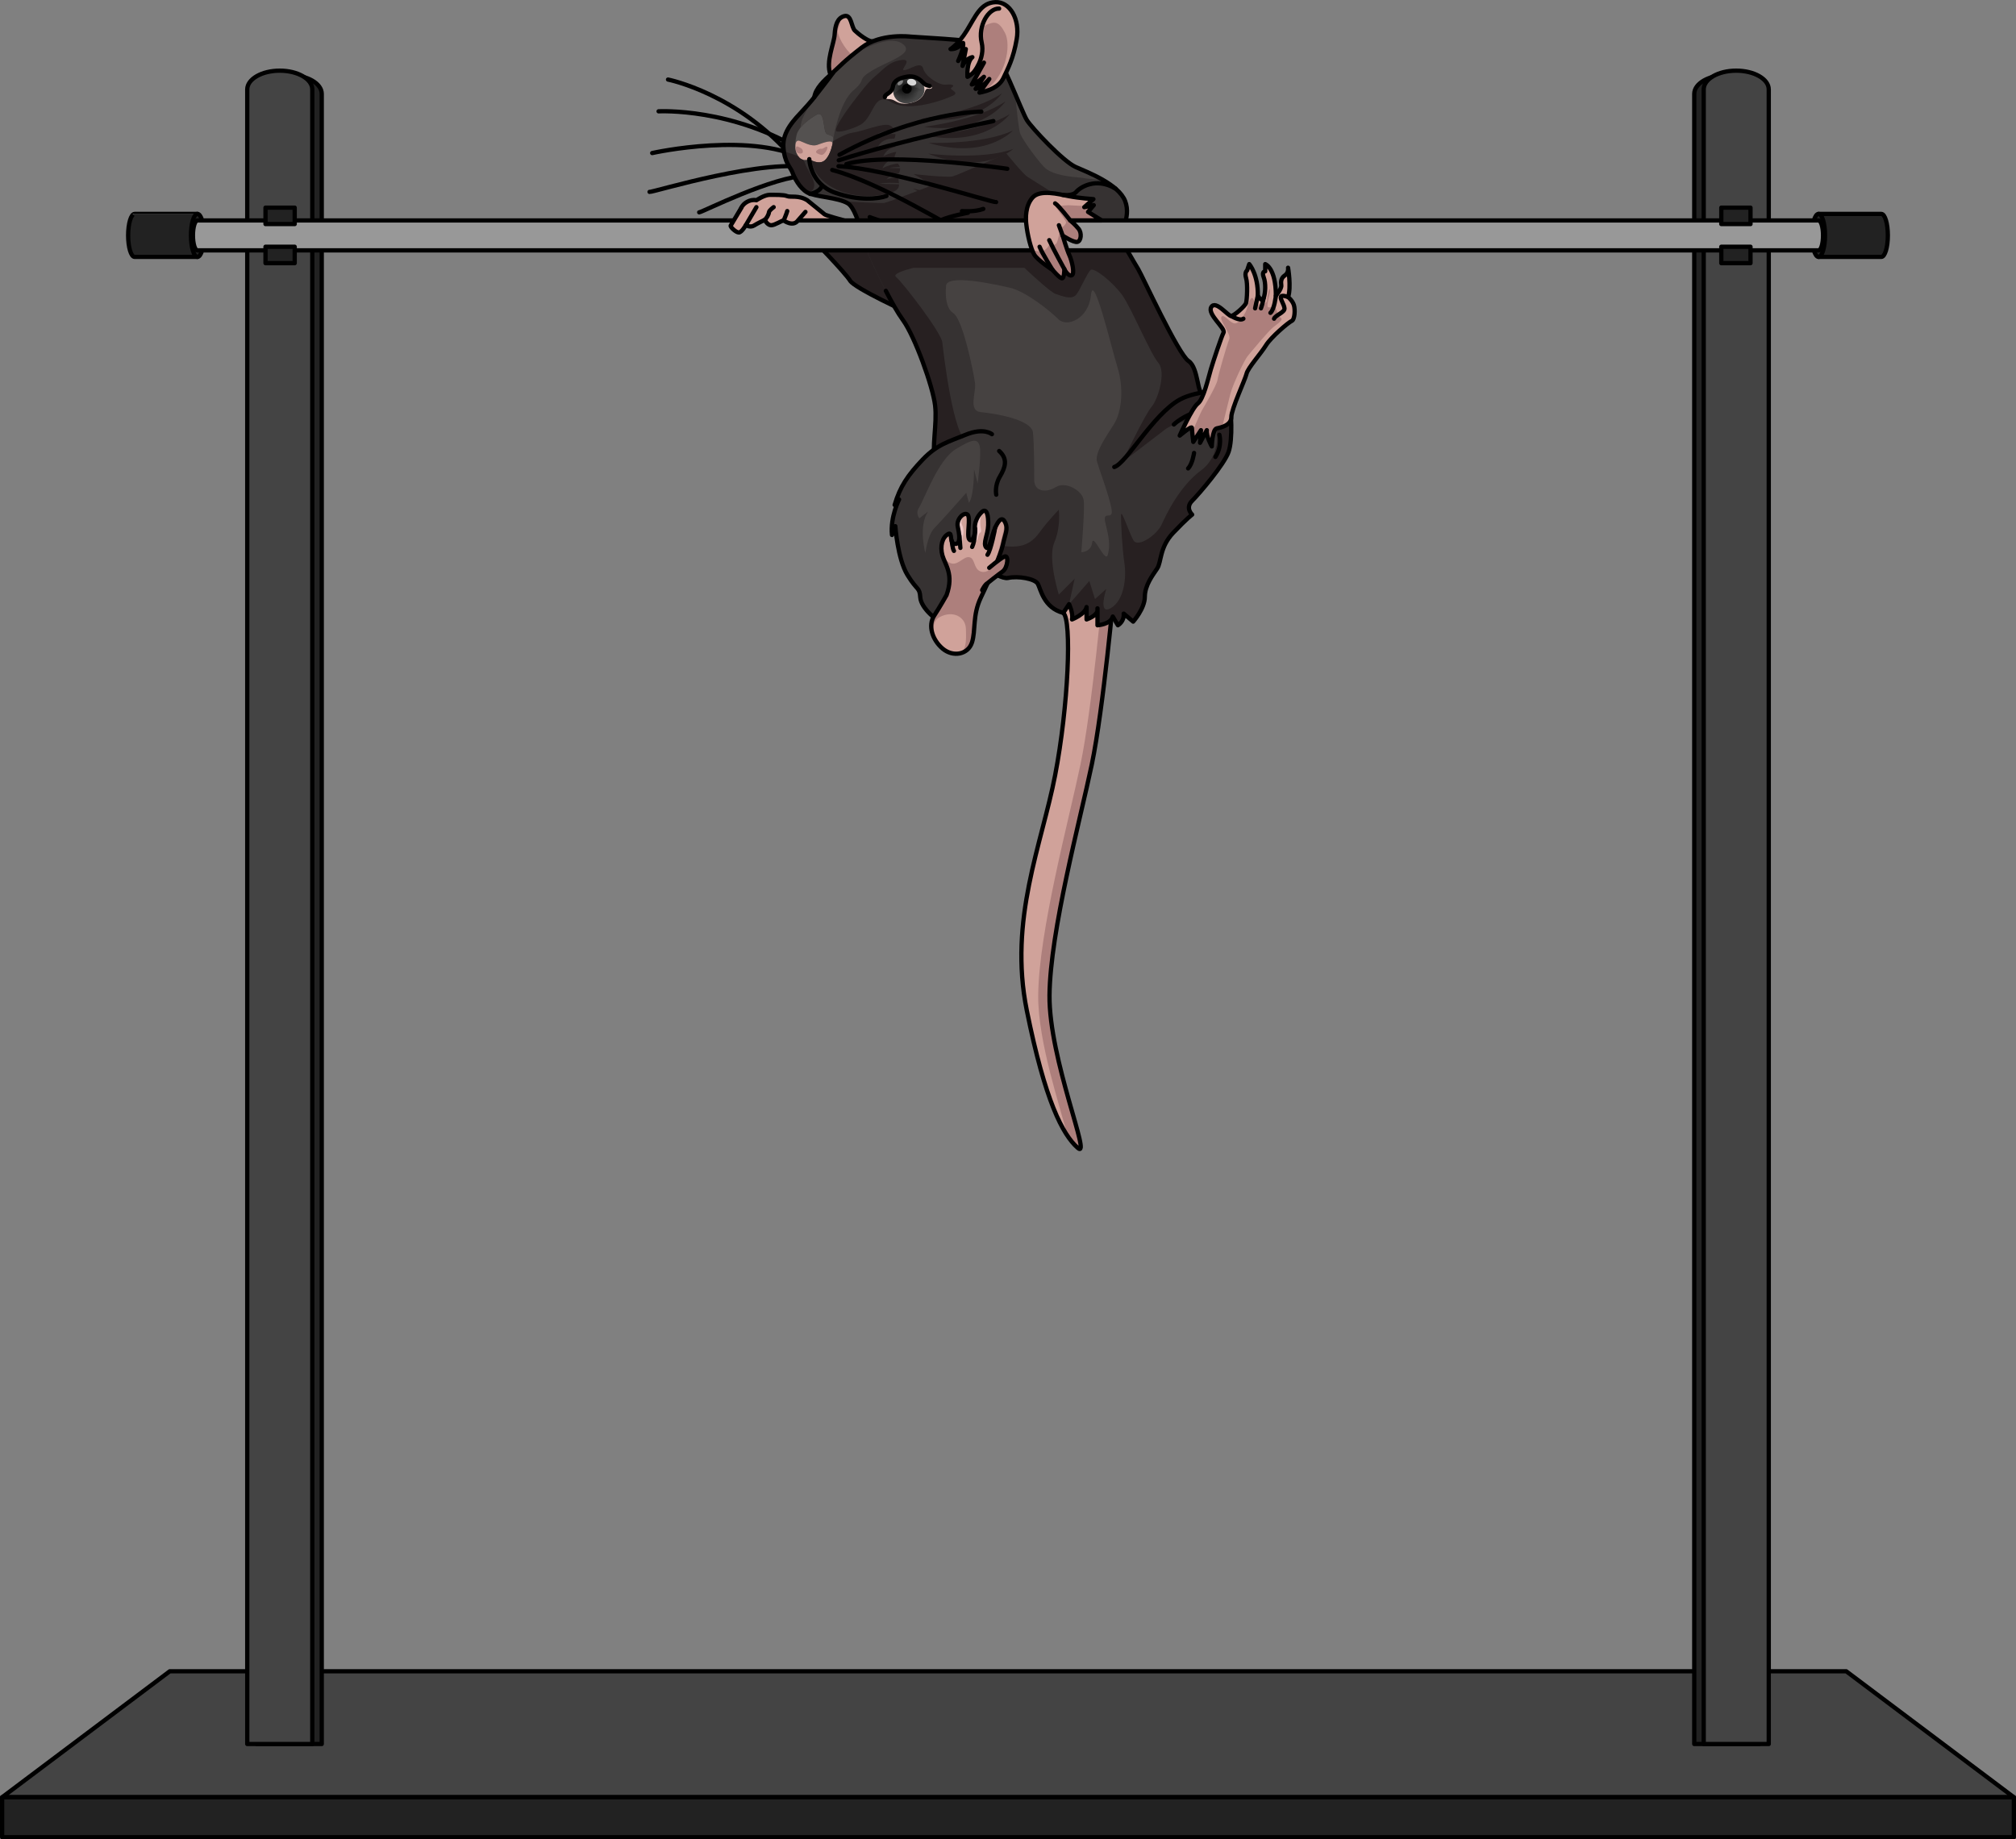 <?xml version="1.0" encoding="utf-8"?>
<!-- Generator: Adobe Illustrator 27.3.1, SVG Export Plug-In . SVG Version: 6.00 Build 0)  -->
<svg version="1.1" id="Camada_1" xmlns="http://www.w3.org/2000/svg" xmlns:xlink="http://www.w3.org/1999/xlink" x="0px" y="0px"
	 width="471.504px" height="430.288px" viewBox="0 0 471.504 430.288" enable-background="new 0 0 471.504 430.288"
	 xml:space="preserve">
<rect x="0" y="0" width="471.504" height="430.288" fill="#808080" stroke="none"/>
<g>
	<g>
		<path fill="#D0A29A" d="M249.695,136.722c0,0-3.063,5.119-1.019,6.652c2.044,1.533,1.214,21.81-1.905,37.991
			c-3.119,16.18-10.917,33.726-6.628,54.975s8.383,29.047,11.892,32.166c3.509,3.119-6.717-20.664-6.575-35.675
			s7.16-40.939,9.889-54c2.729-13.061,5.263-41.329,5.263-41.329L249.695,136.722z"/>
		<path fill="#AD7F7C" d="M260.612,137.502l-10.917-0.78c0,0-0.042,0.071-0.104,0.181l8.376,0.598c0,0-2.534,28.267-5.263,41.328
			s-9.747,38.989-9.889,54c-0.102,10.889,5.247,26.386,6.855,32.89c0.813,1.209,1.603,2.108,2.366,2.785
			c3.509,3.119-6.717-20.664-6.575-35.675s7.16-40.939,9.889-54C258.078,165.769,260.612,137.502,260.612,137.502z"/>
		<path fill="none" stroke="#000000" stroke-linecap="round" stroke-linejoin="round" stroke-miterlimit="10" d="M249.695,136.722
			c0,0-3.063,5.119-1.019,6.652c2.044,1.533,1.214,21.81-1.905,37.991c-3.119,16.18-10.917,33.726-6.628,54.975
			s8.383,29.047,11.892,32.166c3.509,3.119-6.717-20.664-6.575-35.675s7.16-40.939,9.889-54c2.729-13.061,5.263-41.329,5.263-41.329
			L249.695,136.722z"/>
	</g>
	<path fill="#272021" d="M212.93,73.288c-0.35,0-13.044-5.859-14.109-7.634c-1.065-1.775-9.069-10.075-9.683-10.585
		c-0.614-0.511-2.504-3.498-2.504-3.498h-14.846c0,0,1.331-2.286,1.687-3.111c0.355-0.825,1.837-1.942,3.435-1.623
		c-0.066-0.037,1.393-1.149,2.471-1.243c1.238-0.108,3.906-0.065,4.705,0.278s2.663-0.277,4.705,0.965c0,0,3.462,2.811,4.083,3.314
		s13.503,3.76,13.503,3.76L212.93,73.288z"/>
	<path fill="#D0A29A" d="M199.33,52.077c-3.122-0.834-6.163-1.689-6.457-1.927c-0.621-0.503-4.084-3.313-4.084-3.313
		c-2.041-1.242-3.906-0.622-4.705-0.965s-3.462-0.264-4.705-0.278s-2.471,1.243-2.471,1.243c-1.598-0.319-3.08,0.798-3.435,1.623
		s-1.687,3.111-1.687,3.111h14.846c0,0,1.889,2.987,2.504,3.498c0.121,0.1,0.537,0.512,1.122,1.108h9.07v-4.1H199.33z"/>
	<path fill="none" stroke="#000000" stroke-linecap="round" stroke-linejoin="round" stroke-miterlimit="10" d="M212.93,73.288
		c-0.35,0-13.044-5.859-14.109-7.634c-1.065-1.775-9.069-10.075-9.683-10.585c-0.614-0.511-2.504-3.498-2.504-3.498h-14.846
		c0,0,1.331-2.286,1.687-3.111c0.355-0.825,1.837-1.942,3.435-1.623c0,0,1.891-1.272,3.134-1.258s3.243-0.05,4.041,0.293
		c0.799,0.343,2.663-0.277,4.705,0.965c0,0,3.462,2.811,4.083,3.314s13.503,3.76,13.503,3.76L212.93,73.288z"/>
	<g>
		<path fill="none" stroke="#000000" stroke-linecap="round" stroke-linejoin="round" stroke-miterlimit="10" d="M156.24,18.61
			c0,0,16.521,3.284,29.384,18.565"/>
		<path fill="none" stroke="#000000" stroke-linecap="round" stroke-linejoin="round" stroke-miterlimit="10" d="M154.035,26.042
			c0,0,17.433-0.977,34.343,9.71"/>
		<path fill="none" stroke="#000000" stroke-linecap="round" stroke-linejoin="round" stroke-miterlimit="10" d="M152.539,35.804
			c0,0,24.012-5.401,36.693,1.998"/>
		<path fill="none" stroke="#000000" stroke-linecap="round" stroke-linejoin="round" stroke-miterlimit="10" d="M151.92,44.887
			c0.868,0.119,27.363-8.19,38.548-5.498"/>
		<path fill="none" stroke="#000000" stroke-linecap="round" stroke-linejoin="round" stroke-miterlimit="10" d="M163.529,49.669
			c0.851-0.088,17.089-8.403,25.609-8.649"/>
	</g>
	<g>
		<g>
			<g>
				<path fill="#363232" d="M212.945,8.571c0,0-6.955-0.885-11.409,2.563s-4.921,4.214-6.922,6.002
					c-2.001,1.788-3.858,3.546-4.156,5.589c0,0-0.637,0.894-2.639,3.065c-2.001,2.171-4.86,4.949-4.596,8.653
					c0.265,3.703,1.636,4.597,2.1,5.874s1.706,3.703,3.511,4.725c1.806,1.022,7.152,1.131,9.468,2.535
					c2.315,1.405,3.782,9.792,5.108,12.687c1.327,2.895,5.068,10.9,7.796,14.646c2.727,3.747,6.985,15.498,7.496,19.926
					s-0.852,9.708,0,13.625c0,0-5.838,2.214-5.474,7.834s7.653,10.559,10.225,11.922c2.572,1.363,9.933,7.494,12.298,6.983
					s6.282,0.17,6.964,1.363c0.681,1.192,1.362,5.62,5.961,6.812l1.363-2.044c0,0,1.022,2.214,0.681,3.576
					c0,0,3.066-1.192,3.406-2.895v2.895c0,0,2.555-0.852,2.555-2.214s0,1.363,0,1.363v2.214c0,0,3.066-0.17,3.577-2.044l1.192,2.044
					c0,0,1.533-0.852,1.362-2.725l2.214,1.873c0,0,2.725-3.065,2.725-5.79c0-2.725,1.873-5.109,2.895-6.642s0.511-4.939,3.747-8.345
					c3.236-3.406,4.428-4.258,4.428-4.258s-1.703-1.533,0-3.236s7.494-8.515,8.515-11.411c1.022-2.895,0.681-10.048,0-11.751
					s-4.598-3.236-5.961-2.214c-1.362,1.022-1.022-5.79-3.406-7.323s-10.9-20.096-11.751-21.459c-0.852-1.362-4.598-7.92-4.598-7.92
					s3.065-4.032,1.533-8.02c-1.533-3.987-8.686-6.709-11.581-7.988c-2.895-1.279-10.218-9.082-11.411-10.971
					c-1.192-1.889-6.493-16.279-8.693-17.344S225.21,9.327,212.945,8.571z"/>
				<path fill="#464241" d="M251.571,39.062c-2.895-1.279-10.218-9.081-11.41-10.971c-0.452-0.715-1.492-3.223-2.73-6.12
					c0.32,3.5,0.84,8.589,1.234,9.442c0.61,1.321,3.252,5.183,5.487,7.621c2.236,2.439,9.044,2.439,9.45,2.642
					c0.174,0.087,2.176,0.267,4.406,0.445C255.628,40.743,253.047,39.714,251.571,39.062z"/>
				<path fill="#272021" d="M240.315,41.368c-1.04-0.65-4.939-5.459-4.939-5.459S224.2,40.848,222.9,41.238s-9.228-0.52-9.228-0.52
					l4.419,2.599c0,0-10.397,4.029-11.307,4.159c-0.607,0.086-5.954-0.174-9.448-0.356c0.359,0.136,0.685,0.287,0.966,0.457
					c1.525,0.925,2.681,4.878,3.672,8.298l53.286-2.03l-4.419-5.848C250.841,47.996,241.354,42.018,240.315,41.368z"/>
				<path fill="#464241" d="M221.259,67.039c0,0-0.565,4.802,1.695,6.214c2.26,1.412,4.802,14.124,5.085,16.383
					c0.283,2.26-1.695,6.497,1.412,6.779c3.107,0.283,11.864,1.695,12.146,4.802s0.282,8.192,0.282,11.016
					c0,2.825,2.825,3.107,5.085,1.695c2.26-1.412,6.214,0.848,6.497,3.107c0.283,2.26-0.565,12.146-0.565,12.146s2.26,0,2.542-2.26
					c0.283-2.26,3.107,5.084,3.672,2.825c0.565-2.26,0.283-3.955-0.565-7.344c-0.847-3.39,1.977-0.282,1.412-3.39
					c-0.565-3.107-2.825-9.039-3.39-11.017c-0.565-1.977,1.977-5.649,3.955-8.757s2.26-8.757,0.847-13.276
					c-1.412-4.52-5.649-22.598-6.214-16.948c-0.565,5.649-5.649,7.627-7.627,5.649c-1.977-1.977-7.627-6.497-11.299-7.344
					C232.558,66.474,220.977,63.932,221.259,67.039z"/>
				<path fill="#272021" d="M274.393,124.64c3.236-3.406,4.428-4.258,4.428-4.258s-1.703-1.533,0-3.236s7.494-8.515,8.516-11.411
					c1.022-2.896,0.681-10.048,0-11.751c-0.681-1.703-4.599-3.236-5.961-2.214s-1.022-5.791-3.406-7.323s-10.9-20.096-11.751-21.459
					c-0.719-1.151-3.497-5.995-4.344-7.475H201.87c0.555,1.91,1.058,3.696,1.541,4.75c1.327,2.895,5.068,10.9,7.796,14.647
					c2.727,3.747,6.985,15.498,7.496,19.926s-0.852,9.708,0,13.625c0,0-5.838,2.214-5.473,7.834
					c0.364,5.62,7.653,10.559,10.225,11.921c2.571,1.363,9.933,7.494,12.298,6.983s6.283,0.17,6.963,1.362
					c0.681,1.192,1.363,5.62,5.961,6.812l1.363-2.044c0,0,1.022,2.214,0.681,3.576c0,0,3.066-1.192,3.406-2.895v2.895
					c0,0,2.555-0.851,2.555-2.214c0,0.513,0,1.363,0,1.363v2.214c0,0,3.065-0.17,3.576-2.044l1.192,2.044
					c0,0,1.533-0.852,1.363-2.725l2.214,1.873c0,0,2.725-3.066,2.725-5.791s1.873-5.109,2.895-6.642
					C271.668,131.452,271.157,128.046,274.393,124.64z M265.089,126.391c-1.058-1.851-2.909-7.67-2.909-5.818
					c0,1.851,0.264,7.67,0.793,11.108c0.529,3.438-0.055,8.783-3.174,10.579c-3.118,1.796-1.058-4.496-1.058-4.496l-2.645,2.38
					l-1.322-4.232l-4.735,5.418l1.297-5.947l-3.703,3.702c0,0-2.645-8.463-1.058-12.166c1.586-3.703,1.058-7.67,1.058-7.67
					s-2.38,2.38-4.496,5.289c-2.116,2.909-4.496,3.703-8.463,3.174c-3.967-0.529-15.339-8.727-16.133-10.314
					c-0.793-1.587,5.818-7.405,9.257-7.67c3.438-0.264,6.876-0.793,6.876-0.793s-4.76-5.29-8.199-5.554
					c-3.438-0.264-5.818-20.893-6.083-23.274c-0.264-2.38-9.256-14.017-10.843-15.339c-0.756-0.63,1.491-1.44,4.05-2.116h25.977
					c2.617,2.446,6.275,5.753,7.264,6.083c1.587,0.529,3.967,1.587,5.025,0s2.38-4.76,3.174-5.554
					c0.794-0.793,5.29,2.909,7.405,5.818c2.116,2.909,6.612,13.752,8.463,15.868c1.851,2.116,0,8.463-1.587,10.314
					c-1.587,1.851-6.876,12.959-6.876,12.959s8.728-6.612,10.05-7.67s6.083-2.909,9.521-2.645s3.967,8.463-1.058,12.166
					c-5.025,3.702-8.199,10.314-9.257,12.694C270.642,125.069,266.146,128.243,265.089,126.391z"/>
				<g>
					<g>
						<g>
							<g id="XMLID_00000093146423367227113670000001612363748999508670_">
								<g>
									<path fill="#545150" d="M194.707,33.693c0.179-1.195-2.105-0.327-3.505,0.179c-1.465,0.531-3.187-0.598-4.142-0.914
										c-0.956-0.323-1.068,0.694-1.042,1.614c-0.082-0.751-0.02-1.696,0.281-2.952c0.633-2.677,4.903-4.899,4.903-4.899
										c1.849-0.639,1.211,4.199,2.228,4.643c1.021,0.444,1.466,0.383,1.466,1.011C194.896,32.59,194.84,33.08,194.707,33.693z"/>
									<path fill="#D0A29A" d="M194.666,33.872c-0.265,1.175-0.797,2.707-1.681,3.555c-1.399,1.348-3.708-0.204-3.708-0.204
										c-0.904,0.383-2.023,0.256-2.595-0.7c-0.209-0.342-0.527-0.973-0.543-1.18c-0.051-0.189-0.101-0.551-0.121-0.771
										c-0.025-0.92,0.087-1.936,1.042-1.614c0.955,0.316,2.677,1.445,4.142,0.914c1.4-0.506,3.683-1.374,3.505-0.179
										C194.697,33.75,194.686,33.806,194.666,33.872z"/>
									<path fill="#AD7F7C" d="M186.682,34.317c0.761,0.362,1.144,0.613,1.083,1.251c-0.066,0.613-1.404,0.383-1.609-0.24
										c-0.01-0.025-0.015-0.051-0.021-0.077c0,0-0.005-0.025-0.01-0.066C186.094,34.929,186.018,34.01,186.682,34.317z"/>
									<path fill="#AD7F7C" d="M192.112,34.807c0.409,0.092,1.282-0.838,1.39-0.347c0.113,0.495-0.792,1.89-1.39,1.778
										c-0.623-0.113-1.441-0.465-1.225-0.843C191.095,35.011,191.703,34.72,192.112,34.807z"/>
									<path fill="#D0A29A" d="M200.68,7.815c1.022,0.833,2.503,1.834,3.203,1.844c-0.735,0.358-1.522,0.838-2.345,1.476
										c-4.454,3.448-4.919,4.214-6.921,6.002c-0.133,0.118-0.256,0.23-0.378,0.342c-1.164-3.055,0.843-7.259,0.971-9.409
										c0.046-0.73,0.133-1.415,0.296-2.017c0.24-0.894,0.644-1.604,1.308-2.002c0.204-0.133,0.434-0.23,0.69-0.291
										c1.654-0.409,1.594,2.574,2.436,3.402C200.128,7.345,200.383,7.575,200.68,7.815z"/>
								</g>
							</g>
						</g>
					</g>
				</g>
				<path fill="#272021" d="M208.551,47.207c9.174,5.016,14.798,0.949,14.798,0.949C217.688,49.5,208.551,47.207,208.551,47.207z
					 M210.306,40.402c1.021-2.214-1.873-2.384-0.852-4.427c1.021-2.043-1.703-2.214-0.681-3.065
					c1.022-0.851,0.852-2.894-0.681-3.576c-1.533-0.681-6.13,1.362-8.684,1.703c-1.27,0.169-3.081,1.103-4.581,1.998
					c-0.03,0.196-0.068,0.413-0.12,0.658c-0.01,0.056-0.021,0.112-0.041,0.179c-0.265,1.175-0.797,2.707-1.681,3.555
					c-1.036,0.999-2.568,0.407-3.296,0.032c1.29,6.493,9.414,9.187,16.019,8.22C212.69,44.659,209.284,42.615,210.306,40.402z
					 M187.782,37.352c-0.412-0.109-0.785-0.355-1.053-0.766c-0.736-0.367-1.649-0.619-2.644-0.951
					c-0.316-0.105-0.574-0.281-0.793-0.494c0.376,3.126,1.598,3.986,2.032,5.179c0.465,1.277,1.706,3.703,3.515,4.725
					c0.034,0.019,0.072,0.038,0.108,0.057c3.471-1.071-0.145-5.212-0.604-6.742C188.219,37.953,188.028,37.626,187.782,37.352z
					 M201.282,29.164c3.235-1.873,2.894-7.832,7.151-5.278s12.77-0.681,14.473-1.532s-1.192-1.362-0.34-1.873
					s0.17-0.851-1.363-0.681c-1.532,0.17-4.767-1.873-5.278-3.746c-0.511-1.873-3.007,0.189-4.369,0.359
					c-1.363,0.17,2.214-2.724-0.681-2.384c-2.895,0.341-4.257,2.214-6.13,3.746s-4.314,4.919-5.507,6.452
					c-1.192,1.532-3.916,5.448-3.746,6.3C195.663,31.378,199.743,30.055,201.282,29.164z M217.053,35.932
					c13.076,5.242,19.949-1.097,19.949-1.097C229.644,37.538,217.053,35.932,217.053,35.932z M235.165,23.715
					c-6.47,4.427-19.07,5.959-19.07,5.959C230.058,31.548,235.165,23.715,235.165,23.715z M213.502,44.108
					c10.776,5.891,17.382,1.115,17.382,1.115C224.235,46.801,213.502,44.108,213.502,44.108z M214.861,42.071
					c12.361,6.757,19.938,1.279,19.938,1.279C227.173,45.16,214.861,42.071,214.861,42.071z M234.314,21.842
					c-6.47,4.427-19.07,5.959-19.07,5.959C229.207,29.675,234.314,21.842,234.314,21.842z M217.131,33.421
					c13.495,4.042,19.769-2.891,19.769-2.891C229.815,33.886,217.131,33.421,217.131,33.421z M236.151,26.713
					c-6.668,4.123-19.325,5.072-19.325,5.072C230.687,34.301,236.151,26.713,236.151,26.713z"/>
				<path fill="#464241" d="M210.874,10.112c-3.1-1.993-9.842,1.77-11.583,2.808c-2.451,2.009-3.075,2.79-4.674,4.217
					c-0.133,0.118-0.256,0.23-0.378,0.342c-1.762,1.629-3.499,3.336-3.781,5.245l0,0l0,0c-0.001,0-0.001,0.001-0.001,0.001
					l-0.002,0.003c-2.991,5.109-2.886,5.008-3.29,7.213c1.443-1.866,4.038-3.222,4.038-3.222c1.849-0.639,1.211,4.199,2.228,4.643
					c1.021,0.444,1.466,0.383,1.466,1.011c0,0,1.363-8.405,4.683-11.214c3.32-2.809,0.568-2.365,4.399-4.664
					C207.809,14.199,214.45,12.411,210.874,10.112z"/>
				<path fill="#AD7F7C" d="M196.003,6.832c0.433-1.154,0.74-2.182,0.299-2.358c-0.371,0.404-0.626,0.944-0.797,1.579
					c-0.163,0.602-0.25,1.287-0.296,2.017c-0.128,2.151-2.135,6.355-0.971,9.409c0.123-0.112,0.245-0.225,0.378-0.342
					c1.606-1.435,2.227-2.214,4.709-4.247C197.66,11.631,195.556,8.023,196.003,6.832z"/>
				<g>
					<path fill="#363232" d="M215.821,31.526c0,0-6.305-2.207-10.551-0.27L215.821,31.526z"/>
					<path fill="#363232" d="M213.36,43.203c0,0-4.823-0.825-7.646-0.216L213.36,43.203z"/>
					<path fill="#363232" d="M215.689,39.5c0,0-4.823-0.822-7.646-0.214L215.689,39.5z"/>
					<path fill="#363232" d="M207.341,41.964c0,0,2.856-1.138,8.311-0.026C215.652,41.938,210.113,38.765,207.341,41.964z"/>
					<path fill="#363232" d="M206.377,39.403c0,0,2.549-1.815,8.277-1.186C214.654,38.217,208.299,35.032,206.377,39.403z"/>
					<path fill="#363232" d="M206.59,36.585c0,0,2.549-1.815,8.277-1.186C214.867,35.399,208.513,32.212,206.59,36.585z"/>
					<path fill="#363232" d="M205.121,34.728c0,0,2.548-1.814,8.277-1.188C213.398,33.54,207.044,30.353,205.121,34.728z"/>
				</g>
				<path fill="none" stroke="#000000" stroke-linecap="round" stroke-linejoin="round" stroke-miterlimit="10" d="M207.182,68.045
					c1.336,2.582,2.785,5.163,4.024,6.865c2.727,3.747,6.985,15.498,7.496,19.926s-0.852,9.708,0,13.625
					c0,0-5.838,2.214-5.474,7.834s7.653,10.559,10.225,11.922c2.572,1.363,9.933,7.494,12.298,6.983s6.282,0.17,6.964,1.363
					c0.681,1.192,1.362,5.62,5.961,6.812l1.363-2.044c0,0,1.022,2.214,0.681,3.576c0,0,3.066-1.192,3.406-2.895v2.895
					c0,0,2.555-0.852,2.555-2.214s0,1.363,0,1.363v2.214c0,0,3.066-0.17,3.577-2.044l1.192,2.044c0,0,1.533-0.852,1.362-2.725
					l2.214,1.873c0,0,2.725-3.065,2.725-5.79c0-2.725,1.873-5.109,2.895-6.642s0.511-4.939,3.747-8.345
					c3.236-3.406,4.428-4.258,4.428-4.258s-1.703-1.533,0-3.236s7.494-8.515,8.515-11.411c1.022-2.895,0.681-10.048,0-11.751
					s-4.598-3.236-5.961-2.214c-1.362,1.022-1.022-5.79-3.406-7.323s-10.9-20.096-11.751-21.459c-0.852-1.362-4.598-7.92-4.598-7.92
					s3.065-4.032,1.533-8.02c-1.533-3.987-8.686-6.709-11.581-7.988c-2.895-1.279-10.218-9.082-11.411-10.971
					c-1.192-1.889-6.493-16.279-8.693-17.344s-6.257-1.42-18.523-2.175c0,0-6.955-0.885-11.409,2.563s-4.921,4.214-6.922,6.002
					c-2.001,1.788-3.858,3.546-4.156,5.589c0,0-0.637,0.894-2.639,3.065c-2.001,2.171-4.86,4.949-4.596,8.653
					c0.265,3.703,1.636,4.597,2.1,5.874s1.706,3.703,3.511,4.725c1.806,1.022,7.152,1.131,9.468,2.535
					c1.406,0.853,2.499,4.282,3.438,7.492"/>
				<path fill="none" stroke="#000000" stroke-linecap="round" stroke-linejoin="round" stroke-miterlimit="10" d="M190.458,22.725
					c0,0,3.848-4.899,4.438-5.796"/>
				<path fill="none" stroke="#000000" stroke-linecap="round" stroke-linejoin="round" stroke-miterlimit="10" d="M260.612,109.246
					c2.817-0.84,9.03-12.282,15.303-15.767c2.15-1.194,5.46-1.709,5.46-1.709"/>
				<path fill="none" stroke="#000000" stroke-linecap="round" stroke-linejoin="round" stroke-miterlimit="10" d="M220.266,51.427
					c2.043-0.894,6.13-1.66,6.13-1.66l-1.405-0.383c0,0,2.937,0.255,4.98-0.511"/>
				<path fill="none" stroke="#000000" stroke-linecap="round" stroke-linejoin="round" stroke-miterlimit="10" d="M203.41,50.788
					c0,0,3.193,1.277,5.108,1.405c1.916,0.128,4.725,2.043,5.747,2.554"/>
				<path fill="none" stroke="#000000" stroke-linecap="round" stroke-linejoin="round" stroke-miterlimit="10" d="M189.277,37.223
					c0,0,0.183,5.802,6.045,7.861c5.565,1.956,10.131,1.448,12.004,0.766"/>
				<path fill="none" stroke="#000000" stroke-linecap="round" stroke-linejoin="round" stroke-miterlimit="10" d="M192.289,43.42
					c0,0-0.349,1.451-2.83,1.941"/>
				<path fill="none" stroke="#000000" stroke-linecap="round" stroke-linejoin="round" stroke-miterlimit="10" d="M203.879,9.657
					c-0.898-0.013-3.102-1.669-3.943-2.497c-0.841-0.828-0.778-3.81-2.434-3.402s-2.167,2.164-2.294,4.312s-2.136,6.352-0.972,9.411
					"/>
				<path fill="#D0A29A" d="M237.222,3.739c-0.434-1.001-1.057-1.829-1.808-2.396c-0.424-0.327-0.894-0.562-1.395-0.7
					c-0.393-0.107-0.807-0.158-1.236-0.138c-3.448,0.158-4.597,3.289-6.641,6.61c-2.043,3.32-3.831,4.362-3.831,4.362
					c1.66,0.148,2.938-1.425,2.938-1.425c0.234,1.226-1.058,4.015-1.14,4.204l1.778-2.779l-0.766,3.938
					c0.766-1.788,2.299-2.043,2.299-2.043c-1.405,1.15-1.149,4.598-1.149,4.598c0.322-0.122,0.817-0.49,1.349-0.94
					c0,0,0,0,0.006-0.005c1.164-0.991,2.503-2.375,2.503-2.375l-2.835,5.108c1.15-0.255,2.835-1.788,2.835-1.788l-1.941,2.809
					c1.389-0.229,2.881-1.93,3.152-2.247l-2.258,3.141c2.043-0.383,4.597-1.277,5.619-3.448c1.021-2.171,2.298-4.47,3.09-9.067
					C238.131,7.172,237.886,5.261,237.222,3.739z"/>
				<path fill="#AD7F7C" d="M235.073,7.728c-1.525-2.964-2.541-2.625-4.319-1.948s-1.016,4.827-1.185,7.537
					c-0.063,1-0.564,2.069-1.171,3.02c0.913-0.842,1.73-1.687,1.73-1.687l-2.835,5.108c1.15-0.255,2.835-1.788,2.835-1.788
					l-1.941,2.809c1.389-0.229,2.881-1.93,3.152-2.247l-2.258,3.141c0.209-0.039,0.425-0.085,0.643-0.136
					C235.506,18.211,236.476,10.458,235.073,7.728z"/>
				<path fill="none" stroke="#000000" stroke-linecap="round" stroke-linejoin="round" stroke-miterlimit="10" d="M222.31,11.477
					c0,0,1.788-1.043,3.831-4.363s3.193-6.453,6.641-6.61c3.448-0.158,5.798,4.056,5.006,8.654c-0.792,4.597-2.069,6.896-3.09,9.067
					c-1.022,2.171-3.576,3.065-5.619,3.448l2.299-3.193c0,0-1.66,2.043-3.193,2.299l1.941-2.809c0,0-1.686,1.532-2.835,1.788
					l2.835-5.108c0,0-2.835,2.937-3.857,3.32c0,0-0.256-3.448,1.149-4.597c0,0-1.533,0.255-2.298,2.043l0.766-3.938l-1.788,2.788
					c0,0,1.393-2.945,1.149-4.214C225.247,10.051,223.97,11.625,222.31,11.477z"/>
				<path fill="none" stroke="#000000" stroke-linecap="round" stroke-linejoin="round" stroke-miterlimit="10" d="M227.615,17.03
					c0,0,2.868-3.275,1.974-7.106s1.554-8.009,4.086-7.918"/>
			</g>
			<g>
				<path fill="#EED1CB" d="M215.912,19.354c0.451,0.476,0.743,0.566,1.514,0.762c0.771,0.195,0.632,0.553,0.18,0.652
					c-0.453,0.1-0.898-0.276-1.213,0.449c-0.316,0.726-0.607,2.211-3.331,2.844c-2.722,0.633-3.355-0.43-4.374-0.752
					c-1.017-0.324-1.611,0.13-1.73-0.589c-0.123-0.718,1.635-0.848,1.869-2.43c0.237-1.583,1.779-2.03,2.91-2.278
					C213.04,17.725,214.394,17.755,215.912,19.354z"/>
				<g>
					
						<radialGradient id="SVGID_1_" cx="698.882" cy="1318.503" r="5.324" gradientTransform="matrix(0.963 -0.27 -0.27 -0.963 -105.422 1479.142)" gradientUnits="userSpaceOnUse">
						<stop  offset="0" style="stop-color:#101010"/>
						<stop  offset="0.64" style="stop-color:#474747"/>
					</radialGradient>
					<path fill="url(#SVGID_1_)" d="M208.97,21.933c0.376,1.709,2.028,2.58,4.092,2.127s3.461-1.919,3.085-3.628
						c-0.374-1.708-2.347-2.874-4.411-2.421C209.671,18.464,208.595,20.225,208.97,21.933z"/>
				</g>
				
					<linearGradient id="SVGID_00000054982432764851643460000004221028604568388504_" gradientUnits="userSpaceOnUse" x1="1202.026" y1="1286.949" x2="1202.026" y2="1290.763" gradientTransform="matrix(-0.977 0.214 -0.214 -0.977 1662.997 1023.547)">
					<stop  offset="0.382" style="stop-color:#000000;stop-opacity:0"/>
					<stop  offset="1" style="stop-color:#000000"/>
				</linearGradient>
				<path opacity="0.4" fill="url(#SVGID_00000054982432764851643460000004221028604568388504_)" enable-background="new    " d="
					M211.787,20.424c1.595-0.35,3.166,0.094,4.339,1.053c-0.262,1.235-1.456,2.219-3.079,2.576c-1.99,0.436-3.587-0.365-4.036-1.957
					C209.709,21.281,210.655,20.672,211.787,20.424z"/>
				<path fill="#101010" stroke="#000000" stroke-linecap="round" stroke-linejoin="round" stroke-miterlimit="10" d="
					M211.475,20.896c0.076,0.348,0.418,0.568,0.764,0.491c0.349-0.077,0.567-0.419,0.492-0.767c-0.077-0.347-0.419-0.566-0.767-0.49
					C211.617,20.207,211.399,20.549,211.475,20.896z"/>
				<path opacity="0.8" fill="#FFFFFF" enable-background="new    " d="M212.168,18.993c-0.098,0.415,0.298,0.864,0.885,1.001
					c0.585,0.137,1.139-0.088,1.237-0.503c0.098-0.416-0.299-0.864-0.884-1.002C212.819,18.351,212.264,18.577,212.168,18.993z"/>
				<path opacity="0.4" fill="#FFFFFF" enable-background="new    " d="M209.992,19.869c0.168,0.182,0.56,0.092,0.873-0.199
					c0.312-0.29,0.432-0.673,0.265-0.855c-0.168-0.181-0.559-0.09-0.873,0.2C209.943,19.305,209.826,19.688,209.992,19.869z"/>
				<path fill="none" stroke="#000000" stroke-linecap="round" stroke-linejoin="round" stroke-miterlimit="10" d="M206.958,22.719
					c-0.123-0.718,1.635-0.848,1.869-2.43c0.237-1.583,1.779-2.03,2.91-2.278c1.304-0.286,2.658-0.256,4.176,1.343
					c0.451,0.476,0.743,0.566,1.514,0.762"/>
			</g>
		</g>
		<g>
			<path fill="none" stroke="#000000" stroke-linecap="round" stroke-linejoin="round" stroke-miterlimit="10" d="M229.517,26.116
				c0,0-14.887,0.047-33.173,10.08"/>
			<path fill="none" stroke="#000000" stroke-linecap="round" stroke-linejoin="round" stroke-miterlimit="10" d="M232.337,28.318
				c0,0-22.092,4.612-36.168,9.178"/>
			<path fill="none" stroke="#000000" stroke-linecap="round" stroke-linejoin="round" stroke-miterlimit="10" d="M235.585,39.483
				c0,0-27.776-4.093-37.636-1.091"/>
			<path fill="none" stroke="#000000" stroke-linecap="round" stroke-linejoin="round" stroke-miterlimit="10" d="M232.965,47.279
				c-0.835,0.15-25.679-7.87-36.851-8.399"/>
			<path fill="none" stroke="#000000" stroke-linecap="round" stroke-linejoin="round" stroke-miterlimit="10" d="M224.426,53.91
				c-0.82-0.056-18.435-11.137-29.777-14.147"/>
		</g>
	</g>
	<g>
		<polygon fill="#444444" stroke="#000000" stroke-linecap="round" stroke-linejoin="round" stroke-miterlimit="10" points="
			471.004,420.431 0.5,420.431 39.709,390.963 431.795,390.963 		"/>
		
			<rect x="0.5" y="420.431" fill="#222222" stroke="#000000" stroke-linecap="round" stroke-linejoin="round" stroke-miterlimit="10" width="470.504" height="9.357"/>
		<g>
			<path fill="#222222" stroke="#000000" stroke-linecap="round" stroke-linejoin="round" stroke-miterlimit="10" d="M67.641,17.56
				c-4.201,0-7.607,1.965-7.607,4.388v386.03h15.214V21.948C75.248,19.525,71.842,17.56,67.641,17.56z"/>
			<path fill="#222222" stroke="#000000" stroke-linecap="round" stroke-linejoin="round" stroke-miterlimit="10" d="M403.862,17.56
				c-4.201,0-7.607,1.965-7.607,4.388v386.03h15.214V21.948C411.469,19.525,408.063,17.56,403.862,17.56z"/>
		</g>
		<g>
			<path fill="#444444" stroke="#000000" stroke-linecap="round" stroke-linejoin="round" stroke-miterlimit="10" d="M65.433,16.529
				c-4.201,0-7.607,1.964-7.607,4.388v387.061H73.04V20.917C73.04,18.493,69.634,16.529,65.433,16.529z"/>
			<path fill="#444444" stroke="#000000" stroke-linecap="round" stroke-linejoin="round" stroke-miterlimit="10" d="M406.07,16.529
				c-4.201,0-7.607,1.964-7.607,4.388v387.061h15.214V20.917C413.677,18.493,410.272,16.529,406.07,16.529z"/>
		</g>
		<g>
			<g>
				<path fill="#222222" stroke="#000000" stroke-linecap="round" stroke-linejoin="round" stroke-miterlimit="10" d="
					M31.487,50.044c-0.838,0-1.517,2.25-1.517,5.025s0.679,5.025,1.517,5.025h14.696v-10.05
					C46.183,50.044,31.487,50.044,31.487,50.044z"/>
				<path fill="#222222" stroke="#000000" stroke-linecap="round" stroke-linejoin="round" stroke-miterlimit="10" d="M47.7,55.069
					c0,2.775-0.679,5.025-1.517,5.025s-1.517-2.25-1.517-5.025s0.679-5.025,1.517-5.025S47.7,52.294,47.7,55.069z"/>
			</g>
			<g>
				<path fill="#222222" stroke="#000000" stroke-linecap="round" stroke-linejoin="round" stroke-miterlimit="10" d="
					M440.016,60.094c0.838,0,1.517-2.25,1.517-5.025s-0.679-5.025-1.517-5.025H425.32v10.05
					C425.32,60.094,440.016,60.094,440.016,60.094z"/>
				<path fill="#222222" stroke="#000000" stroke-linecap="round" stroke-linejoin="round" stroke-miterlimit="10" d="
					M423.803,55.069c0-2.775,0.679-5.025,1.517-5.025s1.517,2.25,1.517,5.025s-0.679,5.025-1.517,5.025
					S423.803,57.844,423.803,55.069z"/>
			</g>
			<path fill="#989898" stroke="#000000" stroke-linecap="round" stroke-linejoin="round" stroke-miterlimit="10" d="M425.32,51.571
				H46.183l0,0c-0.583,0-1.056,1.566-1.056,3.498s0.473,3.498,1.056,3.498l0,0H425.32c0.583,0,1.056-1.566,1.056-3.498
				S425.903,51.571,425.32,51.571z"/>
		</g>
		<g>
			<g>
				
					<rect x="62.096" y="48.575" fill="#222222" stroke="#000000" stroke-linecap="round" stroke-linejoin="round" stroke-miterlimit="10" width="6.827" height="3.84"/>
				
					<rect x="62.096" y="57.723" fill="#222222" stroke="#000000" stroke-linecap="round" stroke-linejoin="round" stroke-miterlimit="10" width="6.827" height="3.84"/>
			</g>
			<g>
				
					<rect x="402.581" y="48.575" fill="#222222" stroke="#000000" stroke-linecap="round" stroke-linejoin="round" stroke-miterlimit="10" width="6.827" height="3.84"/>
				
					<rect x="402.581" y="57.723" fill="#222222" stroke="#000000" stroke-linecap="round" stroke-linejoin="round" stroke-miterlimit="10" width="6.827" height="3.84"/>
			</g>
		</g>
	</g>
	<g>
		<path fill="#D0A29A" d="M257.668,51.564h-7.361c0,0,1.178,0.982,1.963,1.967s0.589,2.843-0.294,3.056
			c-0.883,0.213-3.435-1.47-3.435-1.47s0.982,3.319,1.57,4.595c0.589,1.276,1.374,4.515,0.491,4.711s-1.669-1.472-1.669-1.472
			s0,2.258-0.589,2.159c-0.589-0.098-2.159-1.963-2.159-1.963s-3.533-2.257-4.319-3.632c-0.785-1.374-1.57-4.515-1.852-7.236
			c-0.116-1.123-0.266-4.064,1.465-6.043c1.731-1.978,6.125-0.818,8.522-0.346s5.726,0.693,5.726,0.693l-2.134,1.878l2.219-0.47
			l-1.331,1.581L257.668,51.564z"/>
		<path fill="#AD7F7C" d="M252.269,53.531c-0.785-0.985-1.963-1.967-1.963-1.967h7.361l-3.189-1.994l1.077-1.279l-0.95-0.047
			l-1.015,0.215l0.285-0.251l-4.062-0.202l-3.041,0.226c0,0,2.226,2.961,2.523,3.628c0.296,0.667-1.346,1.635-1.346,1.635
			s-0.319,2.294-0.784,3.258s-1.767,0.519-1.767,0.519s-0.595,1.279-1.759,1.529c-0.538,0.116-1.442-0.105-2.262-0.375
			c0.16,0.422,0.323,0.801,0.487,1.088c0.785,1.374,4.319,3.632,4.319,3.632s1.57,1.865,2.159,1.963
			c0.589,0.098,0.589-2.159,0.589-2.159s0.785,1.668,1.669,1.472c0.883-0.196,0.098-3.435-0.491-4.711
			c-0.589-1.276-1.57-4.594-1.57-4.594s2.552,1.683,3.435,1.47C252.858,56.374,253.054,54.516,252.269,53.531z"/>
		<path fill="none" stroke="#000000" stroke-linecap="round" stroke-linejoin="round" stroke-miterlimit="10" d="M257.668,51.564
			h-7.361c0,0,1.178,0.982,1.963,1.967s0.589,2.843-0.294,3.056c-0.883,0.213-3.435-1.47-3.435-1.47s0.982,3.319,1.57,4.595
			c0.589,1.276,1.374,4.515,0.491,4.711s-1.669-1.472-1.669-1.472s0,2.258-0.589,2.159c-0.589-0.098-2.159-1.963-2.159-1.963
			s-3.533-2.257-4.319-3.632c-0.785-1.374-1.57-4.515-1.852-7.236c-0.116-1.123-0.266-4.064,1.465-6.043
			c1.731-1.978,6.125-0.818,8.522-0.346s5.726,0.693,5.726,0.693l-2.134,1.878l2.219-0.47l-1.331,1.581L257.668,51.564z"/>
		<path fill="none" stroke="#000000" stroke-linecap="round" stroke-linejoin="round" stroke-miterlimit="10" d="M248.477,45.578
			c0,0,2.332,0.384,3.238-0.69c0.905-1.074,4.606-3.482,9.163-0.781"/>
		<path fill="none" stroke="#000000" stroke-linecap="round" stroke-linejoin="round" stroke-miterlimit="10" d="M246.773,47.577
			c0.785,0.43,3.534,3.987,3.534,3.987"/>
		
			<line fill="none" stroke="#000000" stroke-linecap="round" stroke-linejoin="round" stroke-miterlimit="10" x1="248.539" y1="55.116" x2="247.656" y2="52.692"/>
		<path fill="none" stroke="#000000" stroke-linecap="round" stroke-linejoin="round" stroke-miterlimit="10" d="M248.932,62.95
			c0,0-2.552-4.613-3.534-6.773"/>
		<path fill="none" stroke="#000000" stroke-linecap="round" stroke-linejoin="round" stroke-miterlimit="10" d="M246.184,63.146
			c0,0-2.454-3.867-3.043-5.418"/>
	</g>
	<g>
		<path fill="#D0A29A" stroke="#000000" stroke-linecap="round" stroke-linejoin="round" stroke-miterlimit="10" d="M173.475,48.46
			c0,0-2.397,4.027-2.574,4.308c-0.178,0.281,1.206,1.613,1.89,1.613s1.629-1.689,1.629-1.689s1.085,0.594,1.913,0.076
			c0.828-0.518,2.515-1.341,2.515-1.341s0.621,1.262,1.509,1.265s2.495-1.121,2.934-1.121c0,0,2.163,1.628,3.343,0l1.744-2"/>
		
			<line fill="none" stroke="#000000" stroke-linecap="round" stroke-linejoin="round" stroke-miterlimit="10" x1="174.42" y1="52.692" x2="176.91" y2="48.46"/>
		<path fill="none" stroke="#000000" stroke-linecap="round" stroke-linejoin="round" stroke-miterlimit="10" d="M178.848,51.427
			c0.463-0.36,0.952-1.284,0.992-1.758s1.104-1.209,1.104-1.209"/>
		<path fill="none" stroke="#000000" stroke-linecap="round" stroke-linejoin="round" stroke-miterlimit="10" d="M183.291,51.571
			c0,0,0.708-1.668,0.83-2.197"/>
	</g>
	<g>
		<path fill="none" stroke="#000000" stroke-linecap="round" stroke-linejoin="round" stroke-miterlimit="10" d="M279.544,96.43
			c0,0-3.054,1.018-4.997,2.869"/>
		<path fill="none" stroke="#000000" stroke-linecap="round" stroke-linejoin="round" stroke-miterlimit="10" d="M284.263,106.887
			c1.666-2.591,0.925-5.182,0.925-5.182"/>
		<path fill="none" stroke="#000000" stroke-linecap="round" stroke-linejoin="round" stroke-miterlimit="10" d="M279.267,105.961
			c0,0-0.37,2.591-1.388,3.609"/>
		<g>
			<path fill="#D0A29A" d="M275.916,101.897c0,0,2.85-6.439,4.223-7.495c1.372-1.056,2.428-5.912,3.061-8.023
				s2.428-7.495,2.956-8.551c0.528-1.056-3.906-4.328-2.85-6.017c1.056-1.689,3.968,2.217,4.676,2.111s3.242-2.323,3.453-3.062
				s0.422-4.434,0-5.806s0.244-1.795,0.244-1.795l0.495-1.478c0,0,2.111,2.428,2.006,7.39c0,0,0.95,1.689,1.372,0.528
				s0.528-3.484,0-4.856s0.357-1.372,0.357-1.372v-1.689c0,0,2.493,0.845,2.493,7.39c0,0,1.372-1.583,1.267-2.428
				s-0.105-1.689,0.845-2.322c0.95-0.633,0.739-1.795,0.739-1.795s0.779,4.434,0.02,6.862c0,0,1.036,0.844,1.352,1.9
				c0.317,1.056,0.211,3.378-0.528,3.695s-4.856,3.8-6.017,5.701c-1.161,1.9-4.223,5.278-4.539,6.651
				c-0.317,1.372-3.551,8.233-3.558,10.134c-0.008,1.902-2.353,2.428-3.409,2.639s-1.161,4.223-1.161,4.223s-1.372-2.428-1.161-3.8
				l-1.583,2.956l0.211-2.956l-1.795,2.745c0,0-0.317-2.639-0.317-3.273S275.916,101.897,275.916,101.897z"/>
			<path fill="#AD7F7C" d="M299.541,74.362c-0.688-0.43-0.946-1.721-1.205-2.409c-0.258-0.688-1.119,0.172-1.721-0.086
				c-0.602-0.258,0.516-3.012,0.43-3.958s-0.602,0.86-0.688,2.151s-1.463,1.205-2.323,1.119c-0.861-0.086-0.602-1.376-1.205-1.463
				c-0.602-0.086-1.118,2.581-1.549,3.356c-0.43,0.774-1.377,2.581-2.495,2.581c-1.119,0-2.495-2.323-3.098-1.549
				c-0.602,0.774,2.323,4.044,1.807,5.249s-2.581,8.346-2.753,9.551s-3.097,6.195-3.613,7.055c-0.261,0.435-1.315,2.852-2.292,5.134
				c0.093,0.993,0.247,2.283,0.247,2.283l1.795-2.745l-0.211,2.956l1.584-2.956c-0.211,1.372,1.161,3.8,1.161,3.8
				s0.106-4.012,1.161-4.223c0.336-0.067,0.803-0.174,1.283-0.339c0.826-3.383,1.634-6.679,1.898-7.697
				c0.602-2.323,3.27-7.916,4.044-8.862c0.774-0.947,4.904-5.937,6.023-6.797C298.938,75.653,300.229,74.792,299.541,74.362z"/>
			<path fill="none" stroke="#000000" stroke-linecap="round" stroke-linejoin="round" stroke-miterlimit="10" d="M275.916,101.897
				c0,0,2.85-6.439,4.223-7.495c1.372-1.056,2.428-5.912,3.061-8.023s2.428-7.495,2.956-8.551c0.528-1.056-3.906-4.328-2.85-6.017
				c1.056-1.689,3.968,2.217,4.676,2.111s3.242-2.323,3.453-3.062s0.422-4.434,0-5.806s0.244-1.795,0.244-1.795l0.495-1.478
				c0,0,2.111,2.428,2.006,7.39c0,0,0.95,1.689,1.372,0.528s0.528-3.484,0-4.856s0.357-1.372,0.357-1.372v-1.689
				c0,0,2.493,0.845,2.493,7.39c0,0,1.372-1.583,1.267-2.428s-0.105-1.689,0.845-2.322c0.95-0.633,0.739-1.795,0.739-1.795
				s0.779,4.434,0.02,6.862c0,0,1.036,0.844,1.352,1.9c0.317,1.056,0.211,3.378-0.528,3.695s-4.856,3.8-6.017,5.701
				c-1.161,1.9-4.223,5.278-4.539,6.651c-0.317,1.372-3.551,8.233-3.558,10.134c-0.008,1.902-2.353,2.428-3.409,2.639
				s-1.161,4.223-1.161,4.223s-1.372-2.428-1.161-3.8l-1.583,2.956l0.211-2.956l-1.795,2.745c0,0-0.317-2.639-0.317-3.273
				S275.916,101.897,275.916,101.897z"/>
			<path fill="none" stroke="#000000" stroke-linecap="round" stroke-linejoin="round" stroke-miterlimit="10" d="M295.551,69.7
				c0,0-0.317,1.584-0.633,2.428"/>
			<path fill="none" stroke="#000000" stroke-linecap="round" stroke-linejoin="round" stroke-miterlimit="10" d="M301.272,69.488
				c0,0-1.604-0.633-1.709,0c-0.106,0.633,0.759,1.689,0.854,2.639c0.096,0.95-2.121,1.583-2.438,2.428"/>
			<path fill="none" stroke="#000000" stroke-linecap="round" stroke-linejoin="round" stroke-miterlimit="10" d="M298.401,69.172
				c0,0-0.317,3.167-1.267,4.012"/>
			
				<line fill="none" stroke="#000000" stroke-linecap="round" stroke-linejoin="round" stroke-miterlimit="10" x1="294.179" y1="69.172" x2="293.545" y2="72.128"/>
			<path fill="none" stroke="#000000" stroke-linecap="round" stroke-linejoin="round" stroke-miterlimit="10" d="M287.981,73.922
				c0,0,1.975,1.267,2.819,0.633"/>
		</g>
	</g>
	<g>
		<g>
			<path fill="#363232" d="M234.963,107.956c0.167-3.087-2.973-6.386-2.973-6.386s-1.858-1.61-6.076,0.108
				c-4.218,1.717-6.754,2.299-10.133,5.843s-5.291,6.285-6.541,10.603l1.035-1.282c0,0-2.091,4.106-1.657,8.302l0.779-2.059
				c0,0,0.52,7.626,2.845,11.428c2.325,3.803,2.83,2.78,2.995,5.248c0.164,2.47,3.864,5.611,5.532,5.951
				c0,0,2.596,0.792,3.764-1.211c1.168-2.002,7.092-17.021,7.092-17.021s2.503-4.923,1.585-8.928
				C232.293,114.547,234.796,111.043,234.963,107.956z"/>
			<path fill="#464241" d="M214.861,118.891c1.414-2.263,4.545-11.283,8.619-13.791c4.074-2.507,5.171-2.507,5.642-0.784
				c0.47,1.724-0.47,8.776-0.47,8.776l-0.854-3.363c0,0,0.07,6.184-1.184,7.908l-0.627-2.351c0,0-5.642,6.425-7.366,8.149
				s-2.194,5.955-2.194,5.955s-1.724-6.269,0.627-9.716l-2.037,1.567C215.018,121.242,214.077,120.145,214.861,118.891z"/>
			<path fill="none" stroke="#000000" stroke-linecap="round" stroke-linejoin="round" stroke-miterlimit="10" d="M231.99,101.57
				c0,0-1.858-1.61-6.076,0.108c-4.218,1.717-6.754,2.299-10.133,5.843s-5.291,6.285-6.541,10.603l1.035-1.282
				c0,0-2.091,4.106-1.657,8.302l0.779-2.059c0,0,0.52,7.626,2.845,11.428c2.325,3.803,2.83,2.78,2.995,5.248
				c0.164,2.47,3.864,5.611,5.532,5.951c0,0,2.596,0.791,3.764-1.211c1.168-2.002,7.092-17.021,7.092-17.021"/>
			<path fill="none" stroke="#000000" stroke-linecap="round" stroke-linejoin="round" stroke-miterlimit="10" d="M233.001,115.722
				c0,0-0.435-2.036,0.826-4.188c1.261-2.151,1.99-4.108-0.138-6.029"/>
		</g>
	</g>
	<g>
		<g>
			<g id="XMLID_00000137831914282370729780000003252613302772069284_">
				<g>
					<path fill="#D0A29A" d="M227.33,150.277c0.327-1.033,0.429-2.15,0.522-3.347c0.155-2.116,0.283-4.495,1.548-7.141
						c1.058-2.221,2.028-4.713,3.013-6.317c0.86-1.399,1.919-4.969,2.154-6.089c0.492-2.403,1.247-3.568,0.569-5.075
						s-1.468-0.835-2.355,1.079c-0.888,1.906-1.365,5.639-2.151,4.658c-0.781-0.979,0.409-2.813,0.487-5.128
						c0.081-2.307-0.329-4.235-1.526-3.117c-1.198,1.118-1.755,2.882-1.55,3.844c0.209,0.963-0.56,3.426-1.318,2.578
						c-0.752-0.842,0.407-5.179-0.455-5.855c-0.866-0.678-2.629,1.133-2.283,2.781c0.355,1.646,0.825,4.2-0.631,4.083
						c-1.46-0.12-0.476-2.914-1.572-2.32c-1.411,0.76-1.971,2.86-1.368,5.03c0.606,2.164,2.728,4.368,0.969,9.26
						c0,0-1.451,2.607-2.91,4.855c-1.458,2.248-0.453,5.622,1.995,7.681C222.916,153.803,226.435,153.123,227.33,150.277z"/>
				</g>
			</g>
		</g>
		<path fill="#AD7F7C" d="M227.33,150.277c0.327-1.033,0.429-2.15,0.522-3.347c0.155-2.116,0.283-4.495,1.548-7.141
			c1.058-2.221,2.279-4.062,3.264-5.665c0.86-1.399,1.668-5.62,1.902-6.74c0.492-2.403,1.247-3.568,0.569-5.075
			c0,0-0.001-0.001-0.001-0.002c0,0.001,0,0.001,0,0.002c-0.182,0.921-1.896,7.879-2.279,9.098
			c-0.383,1.219-1.981,2.894-3.588,2.247c-1.607-0.645-1.163-3.092-2.608-3.313c-1.445-0.222-2.825,2.44-4.79,1.181
			c-0.604-0.388-1.057-0.889-1.396-1.396c0.669,2.107,2.618,4.322,0.91,9.076c0,0-1.451,2.607-2.91,4.855
			c-0.986,1.522-0.842,3.559,0.112,5.356c-0.44-1.846-0.551-4.094,1.12-5.018c3.051-1.689,6.114-0.191,6.203,2.719
			c0.089,2.91,0.161,5.586-2.113,5.813c-0.003,0-0.006,0-0.009,0C225.374,152.865,226.805,151.949,227.33,150.277z"/>
		<g>
			<path fill="#EDC7C6" d="M223.361,127.23c0.421,0.135,1.609-0.13,1.701-0.88c0.093-0.755,0.589-2.308-0.034-3.527
				c-0.62-1.211,0.63-2.569,0.644-2.584c-0.885,0.162-1.964,1.587-1.687,2.908C224.342,124.791,224.81,127.339,223.361,127.23z"/>
			<path fill="#EDC7C6" d="M226.964,126.379l-0.001,0.004c1.925,1.271,1.622-1.334,2.186-1.702c0.565-0.368,0.258-0.648,0.15-1.695
				c-0.107-1.048-0.044-2.831,0.872-3.508l0,0c-0.169,0.017-0.361,0.118-0.579,0.322c-1.198,1.118-1.755,2.882-1.55,3.844
				C228.229,124.505,227.633,126.557,226.964,126.379z"/>
		</g>
		<path fill="none" stroke="#000000" stroke-linecap="round" stroke-linejoin="round" stroke-miterlimit="10" d="M221.384,139.201
			c0,0-1.453,2.606-2.913,4.854c-1.458,2.248-0.452,5.623,1.997,7.684c2.449,2.061,5.963,1.383,6.864-1.462
			c0.9-2.848,0.086-6.334,2.071-10.489c1.985-4.154,4.668-10.007,5.162-12.408c0.493-2.402,1.248-3.567,0.569-5.073
			c-0.68-1.505-1.47-0.835-2.354,1.077c-0.884,1.91-1.366,5.643-2.149,4.661s0.404-2.812,0.486-5.127
			c0.081-2.313-0.328-4.236-1.526-3.118c-1.197,1.116-1.754,2.884-1.549,3.845c0.205,0.96-0.562,3.421-1.316,2.576
			c-0.754-0.844,0.403-5.18-0.459-5.858c-0.862-0.676-2.629,1.136-2.277,2.783c0.351,1.647,0.824,4.201-0.637,4.083
			c-1.46-0.119-0.477-2.913-1.571-2.322c-1.409,0.763-1.973,2.862-1.368,5.029C221.02,132.103,223.139,134.306,221.384,139.201z"/>
		<path fill="#AD7F7C" stroke="#000000" stroke-linecap="round" stroke-linejoin="round" stroke-miterlimit="10" d="M231.36,132.827
			c0,0,2.25-1.928,3.468-2.589c1.218-0.661,0.883,2.589-0.323,3.443c-1.206,0.854-3.493,2.691-3.493,2.691
			c-0.677,0.359-1.305,1.678-1.305,1.678"/>
		<path fill="none" stroke="#000000" stroke-linecap="round" stroke-linejoin="round" stroke-miterlimit="10" d="M232.781,123.385
			c0.001,0.002-1.03,5.376-1.829,6.391"/>
		<path fill="none" stroke="#000000" stroke-linecap="round" stroke-linejoin="round" stroke-miterlimit="10" d="M228.043,123.646
			c0,0,0.076,2.731-0.678,4.295"/>
		
			<line fill="none" stroke="#000000" stroke-linecap="round" stroke-linejoin="round" stroke-miterlimit="10" x1="224.385" y1="125.333" x2="224.616" y2="128.173"/>
		<path fill="none" stroke="#000000" stroke-linecap="round" stroke-linejoin="round" stroke-miterlimit="10" d="M222.588,126.492
			c0,0,0.174,1.855,0.522,2.376"/>
	</g>
</g>
</svg>

